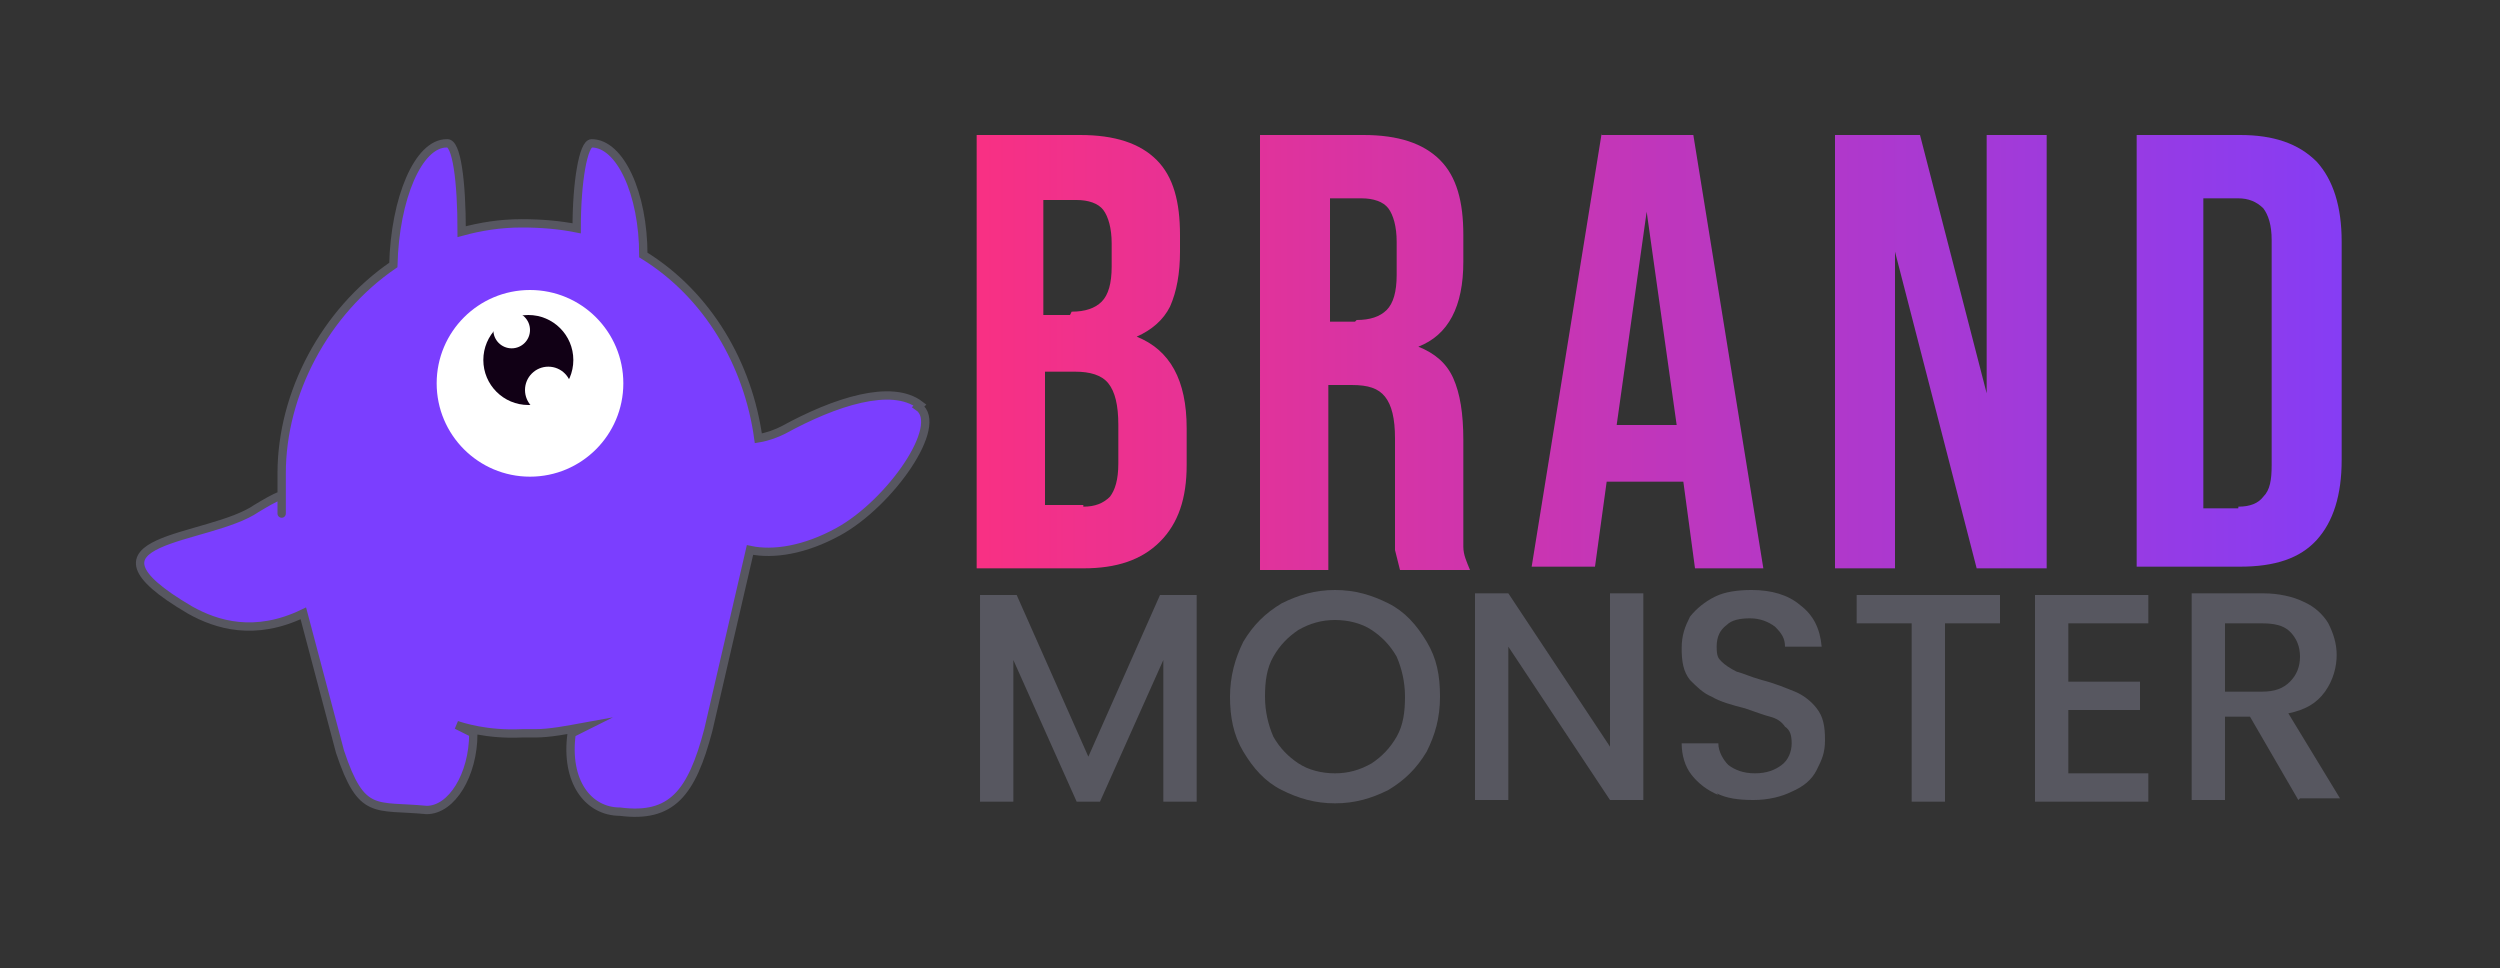 <?xml version="1.0" encoding="UTF-8"?>
<svg id="Layer_1" xmlns="http://www.w3.org/2000/svg" xmlns:xlink="http://www.w3.org/1999/xlink" version="1.1" viewBox="0 0 150 58.1">
  <rect x="0" y="0" width="150" height="58.1" fill="#333333" stroke="none"/>
  <!-- Generator: Adobe Illustrator 30.0.0, SVG Export Plug-In . SVG Version: 2.1.1 Build 123)  -->
  <defs>
    <style>
      .st0 {
        fill: url(#linear-gradient2);
      }

      .st1 {
        fill: url(#linear-gradient1);
      }

      .st2 {
        fill: url(#linear-gradient3);
      }

      .st3 {
        fill: url(#linear-gradient4);
      }

      .st4 {
        fill: #7b3eff;
        stroke: #575760;
        stroke-miterlimit: 10;
        stroke-width: .5px;
      }

      .st5 {
        fill: #110015;
      }

      .st6 {
        fill: url(#linear-gradient);
      }

      .st7 {
        fill: #fff;
      }

      .st8 {
        fill: #575760;
      }
    </style>
    <linearGradient id="linear-gradient" x1="54" y1="21.1" x2="148.3" y2="21.1" gradientUnits="userSpaceOnUse">
      <stop offset="0" stop-color="#ff2f7d"/>
      <stop offset="1" stop-color="#7b3eff"/>
    </linearGradient>
    <linearGradient id="linear-gradient1" x1="54" x2="148.3" xlink:href="#linear-gradient"/>
    <linearGradient id="linear-gradient2" x1="54" x2="148.3" xlink:href="#linear-gradient"/>
    <linearGradient id="linear-gradient3" x1="54" x2="148.3" xlink:href="#linear-gradient"/>
    <linearGradient id="linear-gradient4" x1="54" x2="148.3" xlink:href="#linear-gradient"/>
  </defs>
  <g>
    <path class="st6" d="M58.6,8.1h6.2c2.1,0,3.6.5,4.6,1.5,1,1,1.4,2.5,1.4,4.5v1c0,1.3-.2,2.4-.6,3.3-.4.8-1.1,1.4-2,1.8h0c2,.8,3,2.6,3,5.5v2.2c0,2-.5,3.5-1.6,4.6-1.1,1.1-2.6,1.6-4.6,1.6h-6.4V8.1ZM64.3,18.7c.8,0,1.4-.2,1.8-.6.4-.4.6-1.1.6-2.1v-1.4c0-.9-.2-1.6-.5-2-.3-.4-.9-.6-1.6-.6h-2v6.9h1.6ZM65,30.4c.7,0,1.2-.2,1.6-.6.3-.4.5-1,.5-2v-2.3c0-1.2-.2-2-.6-2.5-.4-.5-1.1-.7-2-.7h-1.8v8h2.3Z"/>
    <path class="st1" d="M75.8,8.1h6c2.1,0,3.6.5,4.6,1.5,1,1,1.4,2.5,1.4,4.5v1.6c0,2.7-.9,4.4-2.7,5.1h0c1,.4,1.7,1,2.1,1.9.4.9.6,2.1.6,3.7v4.6c0,.7,0,1.3,0,1.8,0,.5.2.9.4,1.4h-4.2c-.1-.4-.2-.8-.3-1.2,0-.4,0-1,0-2v-4.7c0-1.2-.2-2-.6-2.5-.4-.5-1-.7-2-.7h-1.4v11.1h-4.1V8.1ZM81.4,19.2c.8,0,1.4-.2,1.8-.6.4-.4.6-1.1.6-2.1v-2c0-.9-.2-1.6-.5-2-.3-.4-.9-.6-1.6-.6h-1.9v7.4h1.5Z"/>
    <path class="st0" d="M96.1,8.1h5.5l4.2,26h-4.1l-.7-5.2h0c0,0-4.6,0-4.6,0l-.7,5.1h-3.8l4.2-26ZM100.6,25.5l-1.8-12.8h0l-1.8,12.8h3.7Z"/>
    <path class="st2" d="M110.1,8.1h5.1l4,15.5h0v-15.5h3.6v26h-4.2l-4.9-19h0v19h-3.6V8.1Z"/>
    <path class="st3" d="M128.2,8.1h6.2c2,0,3.5.5,4.6,1.6,1,1.1,1.5,2.7,1.5,4.8v13.1c0,2.1-.5,3.7-1.5,4.8-1,1.1-2.5,1.6-4.6,1.6h-6.2V8.1ZM134.3,30.4c.7,0,1.2-.2,1.5-.6.4-.4.5-1,.5-1.9v-13.5c0-.9-.2-1.5-.5-1.9-.4-.4-.9-.6-1.5-.6h-2.1v18.6h2.1Z"/>
  </g>
  <path class="st4" d="M55.2,24.3c-1.7-1.3-5.1-.2-8.2,1.5-.4.2-.9.4-1.5.5-.6-4.4-3-8.6-6.9-11h0c0-3.7-1.4-6.7-3.1-6.7-.5,0-.9,2.3-.9,5.1h0c-1-.2-2.1-.3-3.3-.3-1.3,0-2.5.2-3.6.5,0-3-.3-5.4-.9-5.3-1.7,0-3.1,3.3-3.2,7.3-4.1,2.8-6.7,7.7-6.7,12.5s0,.9,0,1.3c-.5.2-1,.5-1.5.8-2.9,2-11.5,1.7-4,6.1,1.6.9,3.9,1.6,6.8.2h0s2.2,8.3,2.2,8.3c1.3,3.9,2.1,3.2,5.2,3.5,1.5,0,2.8-2.1,2.8-4.6l-1-.5c.3.1,1.8.6,3.9.5,0,0,0,0,0,0,.3,0,.6,0,.8,0,.9,0,1.9-.2,3-.4l-.8.4c-.4,2.9,1,4.7,2.9,4.7,3.1.4,4.3-1.1,5.3-4.9l2.5-10.8c1.4.3,3.3,0,5.3-1.1,3.1-1.7,6.4-6.4,4.8-7.5Z"/>
  <circle class="st7" cx="31.8" cy="23" r="5.6"/>
  <g>
    <circle class="st5" cx="31.7" cy="21.6" r="2.7"/>
    <circle class="st7" cx="32.9" cy="23.4" r="1.4"/>
    <circle class="st7" cx="30.7" cy="19.8" r="1.1"/>
  </g>
  <g>
    <path class="st8" d="M71.8,35.7v12.4h-2v-8.5l-3.8,8.5h-1.4l-3.8-8.5v8.5h-2v-12.4h2.2l4.3,9.7,4.3-9.7h2.2Z"/>
    <path class="st8" d="M76.9,47.4c-1-.5-1.7-1.3-2.3-2.3-.6-1-.8-2.1-.8-3.3s.3-2.3.8-3.3c.6-1,1.3-1.7,2.3-2.3,1-.5,2-.8,3.2-.8s2.2.3,3.2.8c1,.5,1.7,1.3,2.3,2.3.6,1,.8,2,.8,3.3s-.3,2.3-.8,3.3c-.6,1-1.3,1.7-2.3,2.3-1,.5-2,.8-3.2.8s-2.2-.3-3.2-.8ZM82.3,45.8c.6-.4,1.1-.9,1.5-1.6.4-.7.5-1.5.5-2.4s-.2-1.7-.5-2.4c-.4-.7-.9-1.2-1.5-1.6-.6-.4-1.4-.6-2.2-.6s-1.5.2-2.2.6c-.6.4-1.1.9-1.5,1.6-.4.7-.5,1.5-.5,2.4s.2,1.7.5,2.4c.4.7.9,1.2,1.5,1.6.6.4,1.4.6,2.2.6s1.5-.2,2.2-.6Z"/>
    <path class="st8" d="M98.6,48h-2l-6.1-9.2v9.2h-2v-12.4h2l6.1,9.2v-9.2h2v12.4Z"/>
    <path class="st8" d="M103.1,47.7c-.7-.3-1.2-.7-1.6-1.2-.4-.5-.6-1.2-.6-1.9h2.2c0,.5.3,1,.6,1.3.4.3.9.5,1.6.5s1.2-.2,1.6-.5c.4-.3.6-.8.6-1.3s-.1-.8-.4-1c-.2-.3-.5-.5-.9-.6-.4-.1-.9-.3-1.5-.5-.8-.2-1.5-.4-2-.7-.5-.2-.9-.6-1.3-1-.4-.5-.5-1.1-.5-1.9s.2-1.3.5-1.9c.4-.5.9-.9,1.5-1.2.6-.3,1.4-.4,2.2-.4,1.2,0,2.2.3,2.9.9.8.6,1.2,1.4,1.3,2.5h-2.2c0-.5-.2-.8-.6-1.2-.4-.3-.9-.5-1.5-.5s-1.1.1-1.4.4c-.4.3-.6.7-.6,1.3s.1.7.3.9c.2.2.5.4.9.6.4.1.8.3,1.5.5.8.2,1.5.5,2,.7.5.2,1,.6,1.3,1,.4.5.5,1.1.5,1.9s-.2,1.2-.5,1.8c-.3.6-.8,1-1.5,1.3-.6.3-1.4.5-2.3.5s-1.6-.1-2.2-.4Z"/>
    <path class="st8" d="M120,35.7v1.7h-3.3v10.7h-2v-10.7h-3.3v-1.7h8.6Z"/>
    <path class="st8" d="M124.1,37.3v3.6h4.3v1.7h-4.3v3.8h4.8v1.7h-6.8v-12.4h6.8v1.7h-4.8Z"/>
    <path class="st8" d="M137.9,48l-2.9-5h-1.5v5h-2v-12.4h4.3c.9,0,1.8.2,2.4.5.7.3,1.2.8,1.5,1.3.3.6.5,1.2.5,1.9s-.2,1.5-.7,2.2c-.5.7-1.2,1.1-2.2,1.3l3.1,5.1h-2.4ZM133.5,41.5h2.2c.8,0,1.3-.2,1.7-.6.4-.4.6-.9.6-1.5s-.2-1.1-.6-1.5c-.4-.4-1-.5-1.7-.5h-2.2v4.2Z"/>
  </g>
</svg>